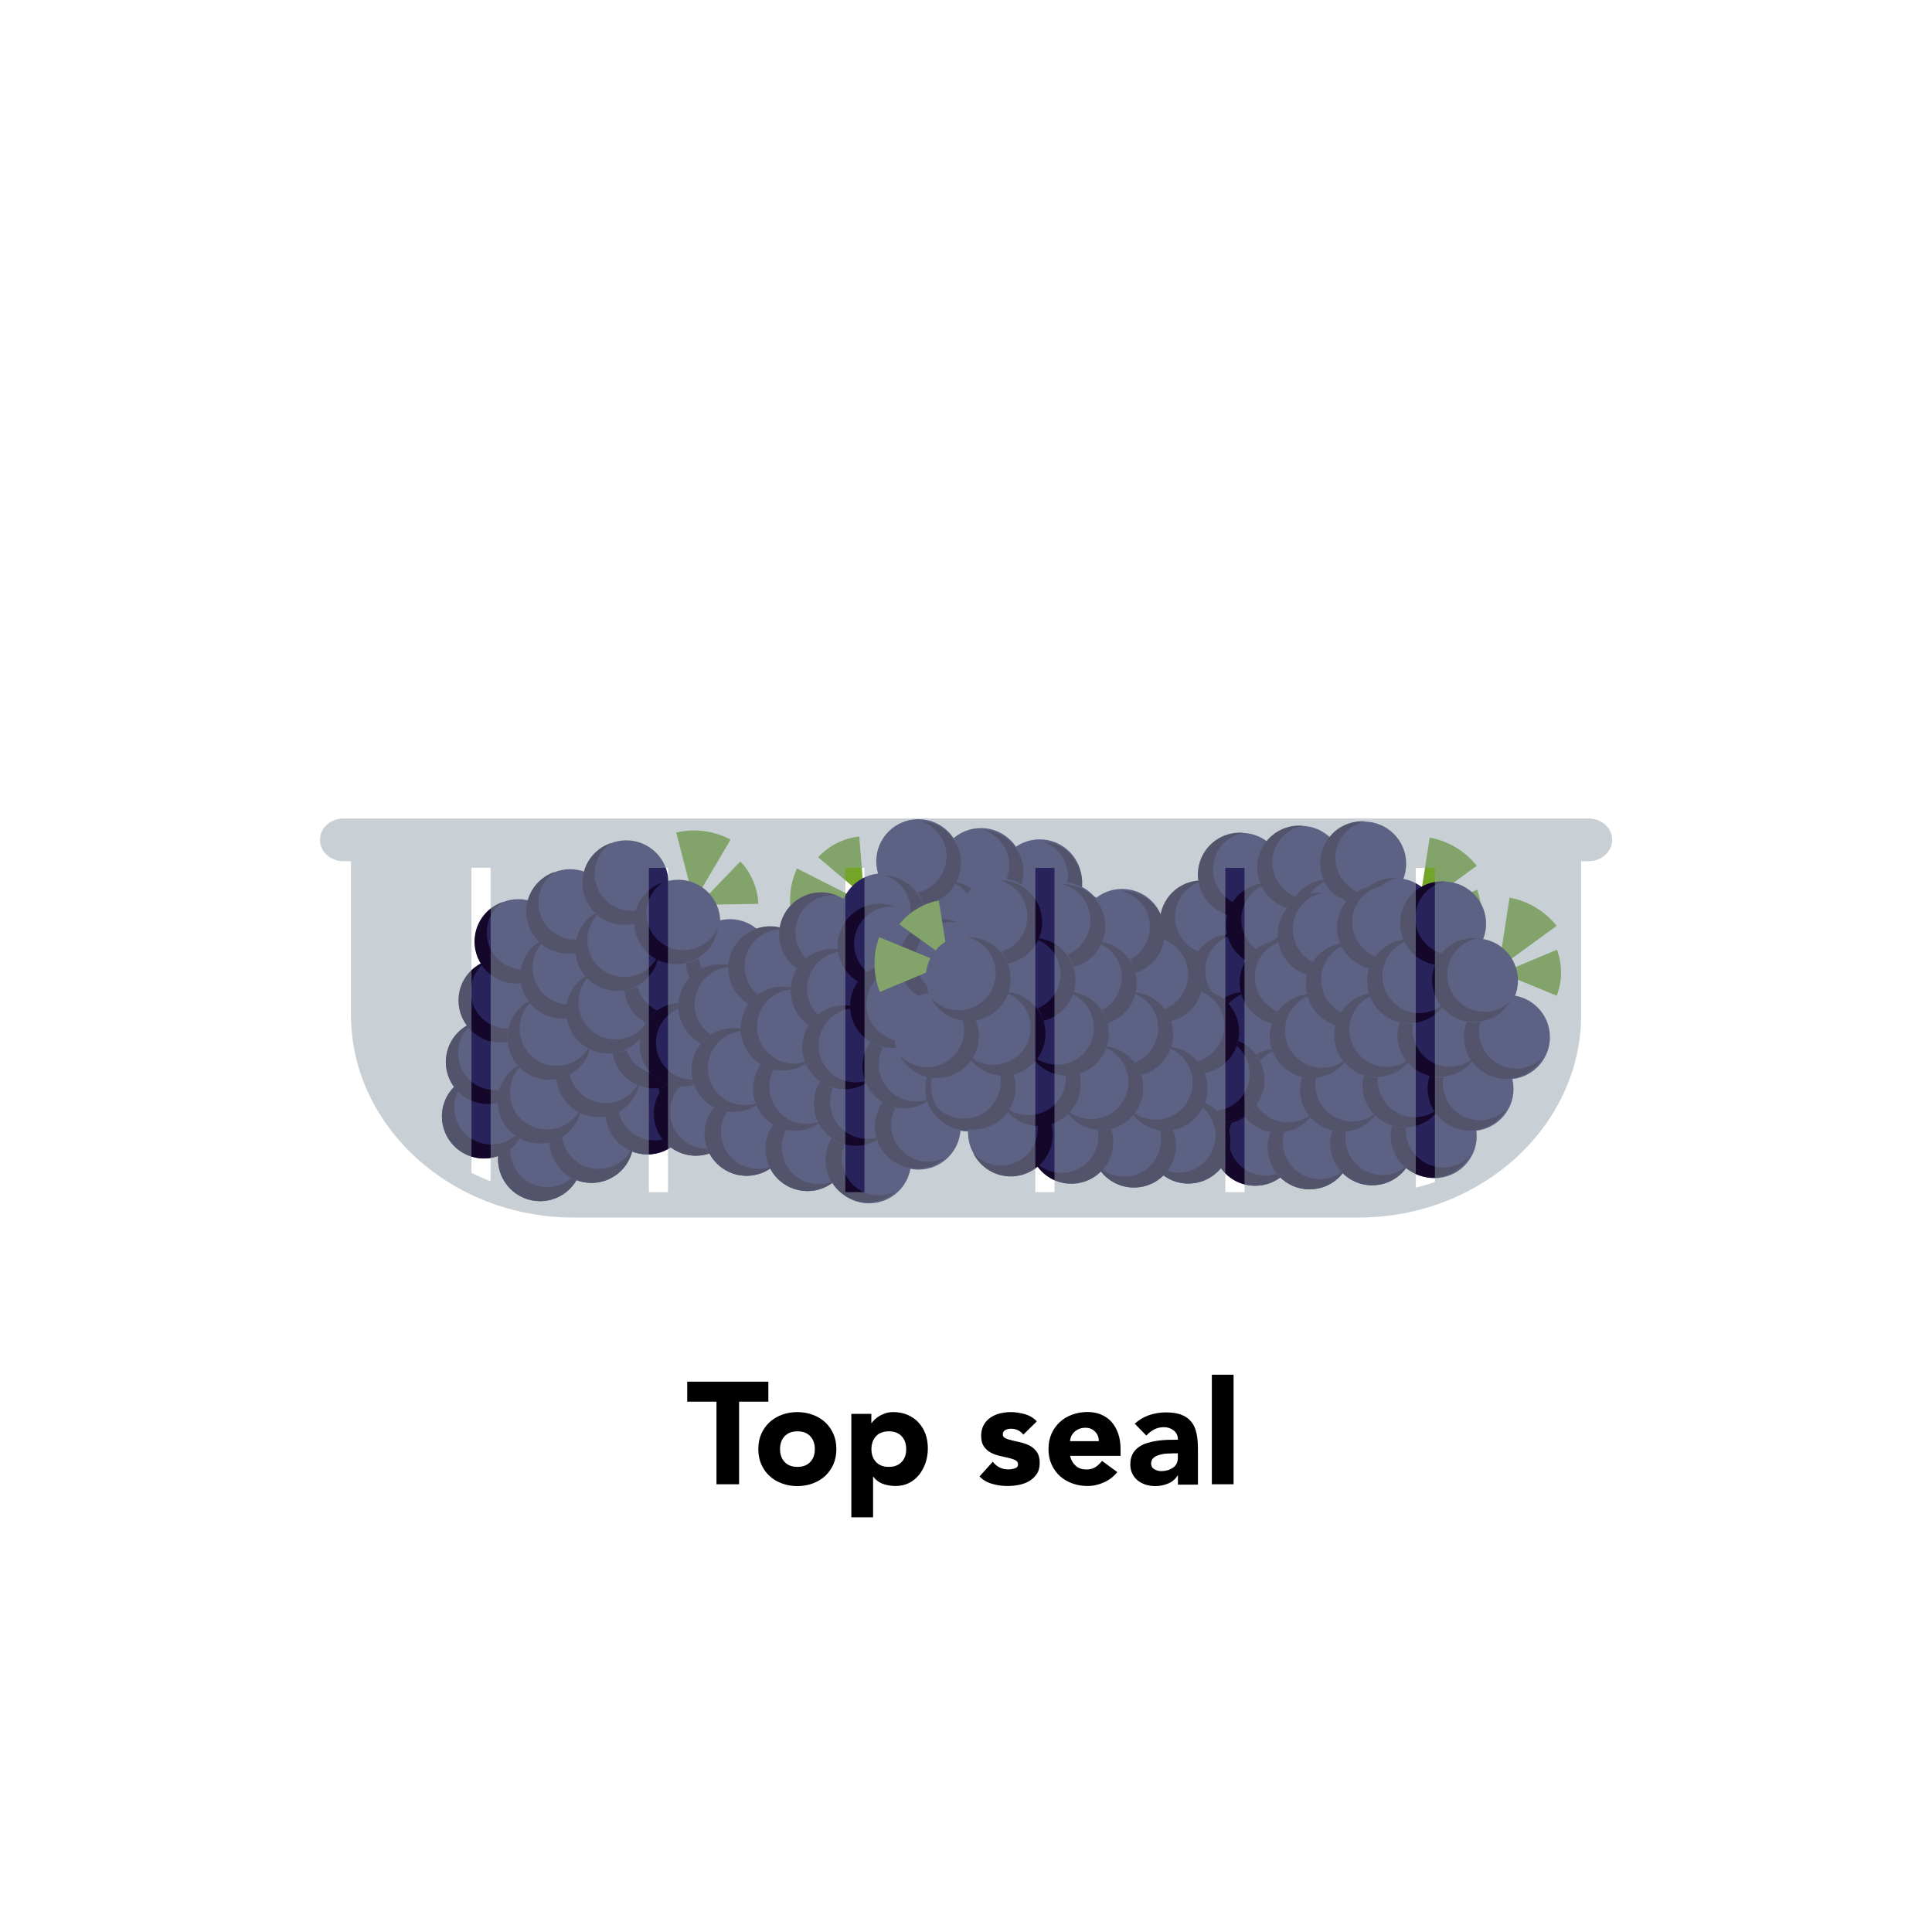 <svg xmlns="http://www.w3.org/2000/svg" id="uuid-95e43cc9-ecad-4a87-bb87-72ccb38f8c3b" viewBox="0 0 200 200"><defs><style>.uuid-301ce095-edf1-4fd7-82b3-b0ccfd7b5879{fill:#14072a;}.uuid-301ce095-edf1-4fd7-82b3-b0ccfd7b5879,.uuid-d9e8d427-bcec-4e6b-94ce-1b555b1c6cb4,.uuid-d4af3215-c7df-4035-b24f-44566e2f6605,.uuid-467c5b25-56f4-460f-b9ea-5e4411555587,.uuid-17803dbd-e8a6-4d25-9423-8f0993233c02{stroke-width:0px;}.uuid-d9e8d427-bcec-4e6b-94ce-1b555b1c6cb4{fill:#000;}.uuid-d4af3215-c7df-4035-b24f-44566e2f6605{fill:#92a3ad;isolation:isolate;opacity:.5;}.uuid-467c5b25-56f4-460f-b9ea-5e4411555587{fill:#29235c;}.uuid-17803dbd-e8a6-4d25-9423-8f0993233c02{fill:#73a529;}</style></defs><path class="uuid-17803dbd-e8a6-4d25-9423-8f0993233c02" d="M152.87,89.62c-.59-.74-1.32-1.39-2.17-1.9-.86-.51-1.77-.85-2.7-1.01l-1.13,7.28,6.01-4.37h0Z"></path><path class="uuid-17803dbd-e8a6-4d25-9423-8f0993233c02" d="M152.91,92.1c.27.74.42,1.55.42,2.39s-.17,1.64-.45,2.38l-5.72-2.36,5.76-2.41h0Z"></path><circle class="uuid-467c5b25-56f4-460f-b9ea-5e4411555587" cx="121.67" cy="112.17" r="4.36"></circle><path class="uuid-301ce095-edf1-4fd7-82b3-b0ccfd7b5879" d="M120.52,114.76c-1.73-1.22-2.15-3.62-.93-5.35.6-.85,1.49-1.39,2.44-1.56-1.49-.12-3,.52-3.92,1.83-1.38,1.96-.91,4.68,1.05,6.06,1.96,1.38,4.68.91,6.06-1.05.08-.11.14-.22.21-.33-1.3,1.29-3.37,1.5-4.91.41h0Z"></path><circle class="uuid-467c5b25-56f4-460f-b9ea-5e4411555587" cx="118.09" cy="105.81" r="4.36"></circle><path class="uuid-301ce095-edf1-4fd7-82b3-b0ccfd7b5879" d="M116.94,108.4c-1.73-1.22-2.15-3.62-.93-5.35.6-.85,1.49-1.39,2.44-1.56-1.49-.12-3,.52-3.92,1.83-1.38,1.96-.91,4.68,1.05,6.06,1.96,1.38,4.68.91,6.06-1.05.08-.11.14-.22.21-.33-1.3,1.29-3.37,1.5-4.91.41h0Z"></path><circle class="uuid-467c5b25-56f4-460f-b9ea-5e4411555587" cx="127.3" cy="112.55" r="4.36"></circle><path class="uuid-301ce095-edf1-4fd7-82b3-b0ccfd7b5879" d="M126.16,115.14c-1.73-1.22-2.15-3.62-.93-5.35.6-.85,1.49-1.39,2.44-1.56-1.49-.12-3,.52-3.92,1.83-1.38,1.96-.91,4.68,1.05,6.06s4.68.91,6.06-1.05c.08-.11.14-.22.21-.33-1.3,1.29-3.37,1.5-4.91.41h0Z"></path><circle class="uuid-467c5b25-56f4-460f-b9ea-5e4411555587" cx="120.69" cy="100.8" r="4.36"></circle><path class="uuid-301ce095-edf1-4fd7-82b3-b0ccfd7b5879" d="M119.54,103.39c-1.73-1.22-2.15-3.62-.93-5.35.6-.85,1.49-1.39,2.44-1.56-1.49-.12-3,.52-3.92,1.83-1.38,1.96-.91,4.68,1.05,6.06,1.96,1.38,4.68.91,6.06-1.05.08-.11.14-.22.21-.33-1.3,1.29-3.37,1.5-4.91.41h0Z"></path><circle class="uuid-467c5b25-56f4-460f-b9ea-5e4411555587" cx="124" cy="106.67" r="4.36"></circle><path class="uuid-301ce095-edf1-4fd7-82b3-b0ccfd7b5879" d="M122.85,109.26c-1.73-1.22-2.15-3.62-.93-5.35.6-.85,1.49-1.39,2.44-1.56-1.49-.12-3,.52-3.92,1.83-1.38,1.96-.91,4.68,1.05,6.06,1.96,1.38,4.68.91,6.06-1.05.08-.11.14-.22.21-.33-1.3,1.29-3.37,1.5-4.91.41h0Z"></path><circle class="uuid-467c5b25-56f4-460f-b9ea-5e4411555587" cx="133.79" cy="112.13" r="4.36"></circle><path class="uuid-301ce095-edf1-4fd7-82b3-b0ccfd7b5879" d="M132.64,114.72c-1.73-1.22-2.15-3.62-.93-5.35.6-.85,1.49-1.39,2.44-1.56-1.49-.12-3,.52-3.92,1.83-1.38,1.96-.91,4.68,1.05,6.06s4.68.91,6.06-1.05c.08-.11.14-.22.21-.33-1.3,1.29-3.37,1.5-4.91.41h0Z"></path><circle class="uuid-467c5b25-56f4-460f-b9ea-5e4411555587" cx="130.66" cy="106.58" r="4.36"></circle><path class="uuid-301ce095-edf1-4fd7-82b3-b0ccfd7b5879" d="M129.51,109.17c-1.73-1.22-2.15-3.62-.93-5.35.6-.85,1.49-1.39,2.44-1.56-1.49-.12-3,.52-3.92,1.83-1.38,1.96-.91,4.68,1.05,6.06s4.68.91,6.06-1.05c.08-.11.14-.22.21-.33-1.3,1.29-3.37,1.5-4.91.41h0Z"></path><circle class="uuid-467c5b25-56f4-460f-b9ea-5e4411555587" cx="124.6" cy="95.53" r="4.36"></circle><path class="uuid-301ce095-edf1-4fd7-82b3-b0ccfd7b5879" d="M123.26,98.06c-1.73-1.22-2.15-3.62-.93-5.35.6-.85,1.49-1.39,2.44-1.56-1.49-.12-3,.52-3.92,1.83-1.38,1.96-.91,4.68,1.05,6.06,1.96,1.38,4.68.91,6.06-1.05.08-.11.14-.22.21-.33-1.3,1.29-3.37,1.5-4.91.41h0Z"></path><circle class="uuid-467c5b25-56f4-460f-b9ea-5e4411555587" cx="127.54" cy="101.03" r="4.36"></circle><path class="uuid-301ce095-edf1-4fd7-82b3-b0ccfd7b5879" d="M126.39,103.62c-1.73-1.22-2.15-3.62-.93-5.35.6-.85,1.49-1.39,2.44-1.56-1.49-.12-3,.52-3.92,1.83-1.38,1.96-.91,4.68,1.05,6.06,1.96,1.38,4.68.91,6.06-1.05.08-.11.14-.22.21-.33-1.3,1.29-3.37,1.5-4.91.41h0Z"></path><circle class="uuid-467c5b25-56f4-460f-b9ea-5e4411555587" cx="128.53" cy="90.58" r="4.36"></circle><path class="uuid-301ce095-edf1-4fd7-82b3-b0ccfd7b5879" d="M127.2,93.12c-1.73-1.22-2.15-3.62-.93-5.35.6-.85,1.49-1.39,2.44-1.56-1.49-.12-3,.52-3.92,1.83-1.38,1.96-.91,4.68,1.05,6.06,1.96,1.38,4.68.91,6.06-1.05.08-.11.14-.22.21-.33-1.3,1.29-3.37,1.5-4.91.41h0Z"></path><circle class="uuid-467c5b25-56f4-460f-b9ea-5e4411555587" cx="140.24" cy="111.38" r="4.36"></circle><path class="uuid-301ce095-edf1-4fd7-82b3-b0ccfd7b5879" d="M138.91,113.92c-1.73-1.22-2.15-3.62-.93-5.35.6-.85,1.49-1.39,2.44-1.56-1.49-.12-3,.52-3.92,1.83-1.38,1.96-.91,4.68,1.05,6.06s4.68.91,6.06-1.05c.08-.11.14-.22.21-.33-1.3,1.29-3.37,1.5-4.91.41h0Z"></path><circle class="uuid-467c5b25-56f4-460f-b9ea-5e4411555587" cx="137.32" cy="106.18" r="4.36"></circle><path class="uuid-301ce095-edf1-4fd7-82b3-b0ccfd7b5879" d="M135.98,108.72c-1.73-1.22-2.15-3.62-.93-5.35.6-.85,1.49-1.39,2.44-1.56-1.49-.12-3,.52-3.92,1.83-1.38,1.96-.91,4.68,1.05,6.06s4.68.91,6.06-1.05c.08-.11.14-.22.21-.33-1.3,1.29-3.37,1.5-4.91.41h0Z"></path><circle class="uuid-467c5b25-56f4-460f-b9ea-5e4411555587" cx="131.46" cy="95.78" r="4.36"></circle><path class="uuid-301ce095-edf1-4fd7-82b3-b0ccfd7b5879" d="M130.12,98.32c-1.73-1.22-2.15-3.62-.93-5.35.6-.85,1.49-1.39,2.44-1.56-1.49-.12-3,.52-3.92,1.83-1.38,1.96-.91,4.68,1.05,6.06s4.68.91,6.06-1.05c.08-.11.14-.22.21-.33-1.3,1.29-3.37,1.5-4.91.41h0Z"></path><circle class="uuid-467c5b25-56f4-460f-b9ea-5e4411555587" cx="134.39" cy="100.98" r="4.36"></circle><path class="uuid-301ce095-edf1-4fd7-82b3-b0ccfd7b5879" d="M133.05,103.52c-1.73-1.22-2.15-3.62-.93-5.35.6-.85,1.49-1.39,2.44-1.56-1.49-.12-3,.52-3.92,1.83-1.38,1.96-.91,4.68,1.05,6.06s4.68.91,6.06-1.05c.08-.11.14-.22.21-.33-1.3,1.29-3.37,1.5-4.91.41h0Z"></path><circle class="uuid-467c5b25-56f4-460f-b9ea-5e4411555587" cx="144.06" cy="106.51" r="4.36"></circle><path class="uuid-301ce095-edf1-4fd7-82b3-b0ccfd7b5879" d="M142.72,109.04c-1.73-1.22-2.15-3.62-.93-5.35.6-.85,1.49-1.39,2.44-1.56-1.49-.12-3,.52-3.92,1.83-1.38,1.96-.91,4.68,1.05,6.06s4.68.91,6.06-1.05c.08-.11.14-.22.21-.33-1.3,1.29-3.37,1.5-4.91.41h0Z"></path><circle class="uuid-467c5b25-56f4-460f-b9ea-5e4411555587" cx="140.93" cy="100.95" r="4.36"></circle><path class="uuid-301ce095-edf1-4fd7-82b3-b0ccfd7b5879" d="M139.59,103.49c-1.73-1.22-2.15-3.62-.93-5.35.6-.85,1.49-1.39,2.44-1.56-1.49-.12-3,.52-3.92,1.83-1.38,1.96-.91,4.68,1.05,6.06s4.68.91,6.06-1.05c.08-.11.14-.22.21-.33-1.3,1.29-3.37,1.5-4.91.41h0Z"></path><circle class="uuid-467c5b25-56f4-460f-b9ea-5e4411555587" cx="134.68" cy="89.85" r="4.36"></circle><path class="uuid-301ce095-edf1-4fd7-82b3-b0ccfd7b5879" d="M133.34,92.39c-1.73-1.22-2.15-3.62-.93-5.35.6-.85,1.49-1.39,2.44-1.56-1.49-.12-3,.52-3.92,1.83-1.38,1.96-.91,4.68,1.05,6.06s4.68.91,6.06-1.05c.08-.11.14-.22.21-.33-1.3,1.29-3.37,1.5-4.91.41h0Z"></path><circle class="uuid-467c5b25-56f4-460f-b9ea-5e4411555587" cx="137.8" cy="95.4" r="4.36"></circle><path class="uuid-301ce095-edf1-4fd7-82b3-b0ccfd7b5879" d="M136.47,97.94c-1.73-1.22-2.15-3.62-.93-5.35.6-.85,1.49-1.39,2.44-1.56-1.49-.12-3,.52-3.92,1.83-1.38,1.96-.91,4.68,1.05,6.06s4.68.91,6.06-1.05c.08-.11.14-.22.21-.33-1.3,1.29-3.37,1.5-4.91.41h0Z"></path><circle class="uuid-467c5b25-56f4-460f-b9ea-5e4411555587" cx="147.82" cy="101.15" r="4.36"></circle><path class="uuid-301ce095-edf1-4fd7-82b3-b0ccfd7b5879" d="M146.49,103.69c-1.73-1.22-2.15-3.62-.93-5.35.6-.85,1.49-1.39,2.44-1.56-1.49-.12-3,.52-3.92,1.83-1.38,1.96-.91,4.68,1.05,6.06s4.68.91,6.06-1.05c.08-.11.14-.22.21-.33-1.3,1.29-3.37,1.5-4.91.41h0Z"></path><circle class="uuid-467c5b25-56f4-460f-b9ea-5e4411555587" cx="141.21" cy="89.41" r="4.36"></circle><path class="uuid-301ce095-edf1-4fd7-82b3-b0ccfd7b5879" d="M139.87,91.94c-1.73-1.22-2.15-3.62-.93-5.35.6-.85,1.49-1.39,2.44-1.56-1.49-.12-3,.52-3.92,1.83-1.38,1.96-.91,4.68,1.05,6.06s4.68.91,6.06-1.05c.08-.11.14-.22.21-.33-1.3,1.29-3.37,1.5-4.91.41h0Z"></path><circle class="uuid-467c5b25-56f4-460f-b9ea-5e4411555587" cx="144.52" cy="95.28" r="4.36"></circle><path class="uuid-301ce095-edf1-4fd7-82b3-b0ccfd7b5879" d="M143.18,97.82c-1.73-1.22-2.15-3.62-.93-5.35.6-.85,1.49-1.39,2.44-1.56-1.49-.12-3,.52-3.92,1.83-1.38,1.96-.91,4.68,1.05,6.06s4.68.91,6.06-1.05c.08-.11.14-.22.21-.33-1.3,1.29-3.37,1.5-4.91.41h0Z"></path><path class="uuid-17803dbd-e8a6-4d25-9423-8f0993233c02" d="M161.14,95.84c-.59-.74-1.32-1.39-2.17-1.9-.86-.51-1.77-.85-2.7-1.01l-1.13,7.28,6.01-4.37h0Z"></path><path class="uuid-17803dbd-e8a6-4d25-9423-8f0993233c02" d="M161.18,98.31c.27.74.42,1.55.42,2.39s-.17,1.64-.45,2.38l-5.72-2.36,5.76-2.41h0Z"></path><circle class="uuid-467c5b25-56f4-460f-b9ea-5e4411555587" cx="129.94" cy="118.39" r="4.36"></circle><path class="uuid-301ce095-edf1-4fd7-82b3-b0ccfd7b5879" d="M128.79,120.98c-1.73-1.22-2.15-3.62-.93-5.35.6-.85,1.49-1.39,2.44-1.56-1.49-.12-3,.52-3.92,1.83-1.38,1.96-.91,4.68,1.05,6.06s4.68.91,6.06-1.05c.08-.11.14-.22.21-.33-1.3,1.29-3.37,1.5-4.91.41h0Z"></path><circle class="uuid-467c5b25-56f4-460f-b9ea-5e4411555587" cx="126.36" cy="112.03" r="4.36"></circle><path class="uuid-301ce095-edf1-4fd7-82b3-b0ccfd7b5879" d="M125.21,114.62c-1.73-1.22-2.15-3.62-.93-5.35.6-.85,1.49-1.39,2.44-1.56-1.49-.12-3,.52-3.92,1.83-1.38,1.96-.91,4.68,1.05,6.06,1.96,1.38,4.68.91,6.06-1.05.08-.11.14-.22.21-.33-1.3,1.29-3.37,1.5-4.91.41h0Z"></path><circle class="uuid-467c5b25-56f4-460f-b9ea-5e4411555587" cx="135.57" cy="118.76" r="4.36"></circle><path class="uuid-301ce095-edf1-4fd7-82b3-b0ccfd7b5879" d="M134.42,121.35c-1.73-1.22-2.15-3.62-.93-5.35.6-.85,1.49-1.39,2.44-1.56-1.49-.12-3,.52-3.92,1.83-1.38,1.96-.91,4.68,1.05,6.06s4.68.91,6.06-1.05c.08-.11.14-.22.21-.33-1.3,1.29-3.37,1.5-4.91.41h0Z"></path><circle class="uuid-467c5b25-56f4-460f-b9ea-5e4411555587" cx="128.96" cy="107.02" r="4.36"></circle><path class="uuid-301ce095-edf1-4fd7-82b3-b0ccfd7b5879" d="M127.81,109.61c-1.73-1.22-2.15-3.62-.93-5.35.6-.85,1.49-1.39,2.44-1.56-1.49-.12-3,.52-3.92,1.83-1.38,1.96-.91,4.68,1.05,6.06s4.68.91,6.06-1.05c.08-.11.14-.22.21-.33-1.3,1.29-3.37,1.5-4.91.41h0Z"></path><circle class="uuid-467c5b25-56f4-460f-b9ea-5e4411555587" cx="132.26" cy="112.89" r="4.36"></circle><path class="uuid-301ce095-edf1-4fd7-82b3-b0ccfd7b5879" d="M131.12,115.48c-1.73-1.22-2.15-3.62-.93-5.35.6-.85,1.49-1.39,2.44-1.56-1.49-.12-3,.52-3.92,1.83-1.38,1.96-.91,4.68,1.05,6.06s4.68.91,6.06-1.05c.08-.11.14-.22.21-.33-1.3,1.29-3.37,1.5-4.91.41h0Z"></path><circle class="uuid-467c5b25-56f4-460f-b9ea-5e4411555587" cx="142.05" cy="118.34" r="4.36"></circle><path class="uuid-301ce095-edf1-4fd7-82b3-b0ccfd7b5879" d="M140.9,120.93c-1.73-1.22-2.15-3.62-.93-5.35.6-.85,1.49-1.39,2.44-1.56-1.49-.12-3,.52-3.92,1.83-1.38,1.96-.91,4.68,1.05,6.06s4.68.91,6.06-1.05c.08-.11.14-.22.21-.33-1.3,1.29-3.37,1.5-4.91.41h0Z"></path><circle class="uuid-467c5b25-56f4-460f-b9ea-5e4411555587" cx="138.93" cy="112.79" r="4.36"></circle><path class="uuid-301ce095-edf1-4fd7-82b3-b0ccfd7b5879" d="M137.78,115.38c-1.73-1.22-2.15-3.62-.93-5.35.6-.85,1.49-1.39,2.44-1.56-1.49-.12-3,.52-3.92,1.83-1.38,1.96-.91,4.68,1.05,6.06s4.68.91,6.06-1.05c.08-.11.14-.22.21-.33-1.3,1.29-3.37,1.5-4.91.41h0Z"></path><circle class="uuid-467c5b25-56f4-460f-b9ea-5e4411555587" cx="132.87" cy="101.74" r="4.36"></circle><path class="uuid-301ce095-edf1-4fd7-82b3-b0ccfd7b5879" d="M131.53,104.28c-1.73-1.22-2.15-3.62-.93-5.35.6-.85,1.49-1.39,2.44-1.56-1.49-.12-3,.52-3.92,1.83-1.38,1.96-.91,4.68,1.05,6.06s4.68.91,6.06-1.05c.08-.11.14-.22.21-.33-1.3,1.29-3.37,1.5-4.91.41h0Z"></path><circle class="uuid-467c5b25-56f4-460f-b9ea-5e4411555587" cx="135.8" cy="107.24" r="4.36"></circle><path class="uuid-301ce095-edf1-4fd7-82b3-b0ccfd7b5879" d="M134.65,109.83c-1.73-1.22-2.15-3.62-.93-5.35.6-.85,1.49-1.39,2.44-1.56-1.49-.12-3,.52-3.92,1.83-1.38,1.96-.91,4.68,1.05,6.06s4.68.91,6.06-1.05c.08-.11.14-.22.21-.33-1.3,1.29-3.37,1.5-4.91.41h0Z"></path><circle class="uuid-467c5b25-56f4-460f-b9ea-5e4411555587" cx="136.8" cy="96.8" r="4.36"></circle><path class="uuid-301ce095-edf1-4fd7-82b3-b0ccfd7b5879" d="M135.46,99.33c-1.73-1.22-2.15-3.62-.93-5.35.6-.85,1.49-1.39,2.44-1.56-1.49-.12-3,.52-3.92,1.83-1.38,1.96-.91,4.68,1.05,6.06s4.68.91,6.06-1.05c.08-.11.14-.22.21-.33-1.3,1.29-3.37,1.5-4.91.41h0Z"></path><circle class="uuid-467c5b25-56f4-460f-b9ea-5e4411555587" cx="148.51" cy="117.6" r="4.36"></circle><path class="uuid-301ce095-edf1-4fd7-82b3-b0ccfd7b5879" d="M147.17,120.14c-1.73-1.22-2.15-3.62-.93-5.35.6-.85,1.49-1.39,2.44-1.56-1.49-.12-3,.52-3.92,1.83-1.38,1.96-.91,4.68,1.05,6.06s4.68.91,6.06-1.05c.08-.11.14-.22.21-.33-1.3,1.29-3.37,1.5-4.91.41h0Z"></path><circle class="uuid-467c5b25-56f4-460f-b9ea-5e4411555587" cx="145.58" cy="112.4" r="4.36"></circle><path class="uuid-301ce095-edf1-4fd7-82b3-b0ccfd7b5879" d="M144.25,114.94c-1.73-1.22-2.15-3.62-.93-5.35.6-.85,1.49-1.39,2.44-1.56-1.49-.12-3,.52-3.92,1.83-1.38,1.96-.91,4.68,1.05,6.06s4.68.91,6.06-1.05c.08-.11.14-.22.21-.33-1.3,1.29-3.37,1.5-4.91.41h0Z"></path><circle class="uuid-467c5b25-56f4-460f-b9ea-5e4411555587" cx="139.73" cy="102" r="4.36"></circle><path class="uuid-301ce095-edf1-4fd7-82b3-b0ccfd7b5879" d="M138.39,104.53c-1.73-1.22-2.15-3.62-.93-5.35.6-.85,1.49-1.39,2.44-1.56-1.49-.12-3,.52-3.92,1.83-1.38,1.96-.91,4.68,1.05,6.06s4.68.91,6.06-1.05c.08-.11.14-.22.21-.33-1.3,1.29-3.37,1.5-4.91.41h0Z"></path><circle class="uuid-467c5b25-56f4-460f-b9ea-5e4411555587" cx="142.65" cy="107.2" r="4.36"></circle><path class="uuid-301ce095-edf1-4fd7-82b3-b0ccfd7b5879" d="M141.32,109.73c-1.73-1.22-2.15-3.62-.93-5.35.6-.85,1.49-1.39,2.44-1.56-1.49-.12-3,.52-3.92,1.83-1.38,1.96-.91,4.68,1.05,6.06s4.68.91,6.06-1.05c.08-.11.14-.22.21-.33-1.3,1.29-3.37,1.5-4.91.41h0Z"></path><circle class="uuid-467c5b25-56f4-460f-b9ea-5e4411555587" cx="152.32" cy="112.72" r="4.36"></circle><path class="uuid-301ce095-edf1-4fd7-82b3-b0ccfd7b5879" d="M150.99,115.26c-1.73-1.22-2.15-3.62-.93-5.35.6-.85,1.49-1.39,2.44-1.56-1.49-.12-3,.52-3.92,1.83-1.38,1.96-.91,4.68,1.05,6.06s4.68.91,6.06-1.05c.08-.11.14-.22.21-.33-1.3,1.29-3.37,1.5-4.91.41h0Z"></path><circle class="uuid-467c5b25-56f4-460f-b9ea-5e4411555587" cx="149.2" cy="107.17" r="4.36"></circle><path class="uuid-301ce095-edf1-4fd7-82b3-b0ccfd7b5879" d="M147.86,109.71c-1.73-1.22-2.15-3.62-.93-5.35.6-.85,1.49-1.39,2.44-1.56-1.49-.12-3,.52-3.92,1.83-1.38,1.96-.91,4.68,1.05,6.06s4.68.91,6.06-1.05c.08-.11.14-.22.21-.33-1.3,1.29-3.37,1.5-4.91.41h0Z"></path><circle class="uuid-467c5b25-56f4-460f-b9ea-5e4411555587" cx="142.95" cy="96.07" r="4.36"></circle><path class="uuid-301ce095-edf1-4fd7-82b3-b0ccfd7b5879" d="M141.61,98.6c-1.73-1.22-2.15-3.62-.93-5.35.6-.85,1.49-1.39,2.44-1.56-1.49-.12-3,.52-3.92,1.83-1.38,1.96-.91,4.68,1.05,6.06s4.68.91,6.06-1.05c.08-.11.14-.22.21-.33-1.3,1.29-3.37,1.5-4.91.41h0Z"></path><circle class="uuid-467c5b25-56f4-460f-b9ea-5e4411555587" cx="146.07" cy="101.62" r="4.36"></circle><path class="uuid-301ce095-edf1-4fd7-82b3-b0ccfd7b5879" d="M144.73,104.16c-1.73-1.22-2.15-3.62-.93-5.35.6-.85,1.49-1.39,2.44-1.56-1.49-.12-3,.52-3.92,1.83-1.38,1.96-.91,4.68,1.05,6.06s4.68.91,6.06-1.05c.08-.11.14-.22.21-.33-1.3,1.29-3.37,1.5-4.91.41h0Z"></path><circle class="uuid-467c5b25-56f4-460f-b9ea-5e4411555587" cx="156.09" cy="107.37" r="4.36"></circle><path class="uuid-301ce095-edf1-4fd7-82b3-b0ccfd7b5879" d="M154.75,109.91c-1.73-1.22-2.15-3.62-.93-5.35.6-.85,1.49-1.39,2.44-1.56-1.49-.12-3,.52-3.92,1.83-1.38,1.96-.91,4.68,1.05,6.06s4.68.91,6.06-1.05c.08-.11.14-.22.21-.33-1.3,1.29-3.37,1.5-4.91.41h0Z"></path><circle class="uuid-467c5b25-56f4-460f-b9ea-5e4411555587" cx="149.48" cy="95.62" r="4.36"></circle><path class="uuid-301ce095-edf1-4fd7-82b3-b0ccfd7b5879" d="M148.14,98.16c-1.73-1.22-2.15-3.62-.93-5.35.6-.85,1.49-1.39,2.44-1.56-1.49-.12-3,.52-3.92,1.83-1.38,1.96-.91,4.68,1.05,6.06s4.68.91,6.06-1.05c.08-.11.14-.22.21-.33-1.3,1.29-3.37,1.5-4.91.41h0Z"></path><circle class="uuid-467c5b25-56f4-460f-b9ea-5e4411555587" cx="152.78" cy="101.5" r="4.36"></circle><path class="uuid-301ce095-edf1-4fd7-82b3-b0ccfd7b5879" d="M151.45,104.03c-1.73-1.22-2.15-3.62-.93-5.35.6-.85,1.49-1.39,2.44-1.56-1.49-.12-3,.52-3.92,1.83-1.38,1.96-.91,4.68,1.05,6.06s4.68.91,6.06-1.05c.08-.11.14-.22.21-.33-1.3,1.29-3.37,1.5-4.91.41h0Z"></path><path class="uuid-17803dbd-e8a6-4d25-9423-8f0993233c02" d="M75.63,86.92c-.83-.45-1.76-.75-2.75-.88s-1.96-.07-2.88.14l1.85,7.14,3.78-6.4Z"></path><path class="uuid-17803dbd-e8a6-4d25-9423-8f0993233c02" d="M76.64,89.18c.55.57,1,1.25,1.33,2.03s.5,1.57.53,2.36l-6.19.1,4.33-4.49Z"></path><circle class="uuid-467c5b25-56f4-460f-b9ea-5e4411555587" cx="55.91" cy="119.99" r="4.36"></circle><path class="uuid-301ce095-edf1-4fd7-82b3-b0ccfd7b5879" d="M55.88,122.82c-2.08-.43-3.41-2.47-2.97-4.55.21-1.02.82-1.86,1.62-2.4-1.42.48-2.55,1.66-2.88,3.23-.49,2.35,1.02,4.66,3.37,5.15s4.66-1.02,5.15-3.37c.03-.13.05-.26.06-.39-.68,1.69-2.5,2.71-4.35,2.32h0Z"></path><circle class="uuid-467c5b25-56f4-460f-b9ea-5e4411555587" cx="50.1" cy="115.57" r="4.36"></circle><path class="uuid-301ce095-edf1-4fd7-82b3-b0ccfd7b5879" d="M50.08,118.4c-2.08-.43-3.41-2.47-2.97-4.55.21-1.02.82-1.86,1.62-2.4-1.42.48-2.55,1.66-2.88,3.23-.49,2.35,1.02,4.66,3.37,5.15,2.35.49,4.66-1.02,5.15-3.37.03-.13.05-.26.06-.39-.68,1.69-2.5,2.71-4.35,2.32h0Z"></path><circle class="uuid-467c5b25-56f4-460f-b9ea-5e4411555587" cx="61.23" cy="118.1" r="4.36"></circle><path class="uuid-301ce095-edf1-4fd7-82b3-b0ccfd7b5879" d="M61.2,120.93c-2.08-.43-3.41-2.47-2.97-4.55.21-1.02.82-1.86,1.62-2.4-1.42.48-2.55,1.66-2.88,3.23-.49,2.35,1.02,4.66,3.37,5.15s4.66-1.02,5.15-3.37c.03-.13.05-.26.06-.39-.68,1.69-2.5,2.71-4.35,2.32h0Z"></path><circle class="uuid-467c5b25-56f4-460f-b9ea-5e4411555587" cx="50.51" cy="109.93" r="4.36"></circle><path class="uuid-301ce095-edf1-4fd7-82b3-b0ccfd7b5879" d="M50.48,112.77c-2.08-.43-3.41-2.47-2.97-4.55.21-1.02.82-1.86,1.62-2.4-1.42.48-2.55,1.66-2.88,3.23-.49,2.35,1.02,4.66,3.37,5.15s4.66-1.02,5.15-3.37c.03-.13.05-.26.06-.39-.68,1.69-2.5,2.71-4.35,2.32h0Z"></path><circle class="uuid-467c5b25-56f4-460f-b9ea-5e4411555587" cx="55.87" cy="114.02" r="4.36"></circle><path class="uuid-301ce095-edf1-4fd7-82b3-b0ccfd7b5879" d="M55.84,116.85c-2.08-.43-3.41-2.47-2.97-4.55.21-1.02.82-1.86,1.62-2.4-1.42.48-2.55,1.66-2.88,3.23-.49,2.35,1.02,4.66,3.37,5.15s4.66-1.02,5.15-3.37c.03-.13.05-.26.06-.39-.68,1.69-2.5,2.71-4.35,2.32h0Z"></path><circle class="uuid-467c5b25-56f4-460f-b9ea-5e4411555587" cx="67.02" cy="115.15" r="4.36"></circle><path class="uuid-301ce095-edf1-4fd7-82b3-b0ccfd7b5879" d="M66.99,117.98c-2.08-.43-3.41-2.47-2.97-4.55.21-1.02.82-1.86,1.62-2.4-1.42.48-2.55,1.66-2.88,3.23-.49,2.35,1.02,4.66,3.37,5.15,2.35.49,4.66-1.02,5.15-3.37.03-.13.05-.26.06-.39-.68,1.69-2.5,2.71-4.35,2.32h0Z"></path><circle class="uuid-467c5b25-56f4-460f-b9ea-5e4411555587" cx="61.95" cy="111.29" r="4.36"></circle><path class="uuid-301ce095-edf1-4fd7-82b3-b0ccfd7b5879" d="M61.92,114.12c-2.08-.43-3.41-2.47-2.97-4.55.21-1.02.82-1.86,1.62-2.4-1.42.48-2.55,1.66-2.88,3.23-.49,2.35,1.02,4.66,3.37,5.15,2.35.49,4.66-1.02,5.15-3.37.03-.13.05-.26.06-.39-.68,1.69-2.5,2.71-4.35,2.32h0Z"></path><circle class="uuid-467c5b25-56f4-460f-b9ea-5e4411555587" cx="52.01" cy="103.54" r="4.36"></circle><path class="uuid-301ce095-edf1-4fd7-82b3-b0ccfd7b5879" d="M51.78,106.4c-2.08-.43-3.41-2.47-2.97-4.55.21-1.02.82-1.86,1.62-2.4-1.42.48-2.55,1.66-2.88,3.23-.49,2.35,1.02,4.66,3.37,5.15,2.35.49,4.66-1.02,5.15-3.37.03-.13.05-.26.06-.39-.68,1.69-2.5,2.71-4.35,2.32h0Z"></path><circle class="uuid-467c5b25-56f4-460f-b9ea-5e4411555587" cx="56.88" cy="107.43" r="4.36"></circle><path class="uuid-301ce095-edf1-4fd7-82b3-b0ccfd7b5879" d="M56.85,110.26c-2.08-.43-3.41-2.47-2.97-4.55.21-1.02.82-1.86,1.62-2.4-1.42.48-2.55,1.66-2.88,3.23-.49,2.35,1.02,4.66,3.37,5.15,2.35.49,4.66-1.02,5.15-3.37.03-.13.05-.26.06-.39-.68,1.69-2.5,2.71-4.35,2.32h0Z"></path><circle class="uuid-467c5b25-56f4-460f-b9ea-5e4411555587" cx="53.66" cy="97.44" r="4.36"></circle><path class="uuid-301ce095-edf1-4fd7-82b3-b0ccfd7b5879" d="M53.44,100.3c-2.08-.43-3.41-2.47-2.97-4.55.21-1.02.82-1.86,1.62-2.4-1.42.48-2.55,1.66-2.88,3.23-.49,2.35,1.02,4.66,3.37,5.15s4.66-1.02,5.15-3.37c.03-.13.05-.26.06-.39-.68,1.69-2.5,2.71-4.35,2.32h0Z"></path><circle class="uuid-467c5b25-56f4-460f-b9ea-5e4411555587" cx="72.65" cy="111.91" r="4.36"></circle><path class="uuid-301ce095-edf1-4fd7-82b3-b0ccfd7b5879" d="M72.43,114.77c-2.08-.43-3.41-2.47-2.97-4.55.21-1.02.82-1.86,1.62-2.4-1.42.48-2.55,1.66-2.88,3.23-.49,2.35,1.02,4.66,3.37,5.15,2.35.49,4.66-1.02,5.15-3.37.03-.13.05-.26.06-.39-.68,1.69-2.5,2.71-4.35,2.32h0Z"></path><circle class="uuid-467c5b25-56f4-460f-b9ea-5e4411555587" cx="67.9" cy="108.29" r="4.36"></circle><path class="uuid-301ce095-edf1-4fd7-82b3-b0ccfd7b5879" d="M67.68,111.15c-2.08-.43-3.41-2.47-2.97-4.55.21-1.02.82-1.86,1.62-2.4-1.42.48-2.55,1.66-2.88,3.23-.49,2.35,1.02,4.66,3.37,5.15,2.35.49,4.66-1.02,5.15-3.37.03-.13.05-.26.06-.39-.68,1.69-2.5,2.71-4.35,2.32h0Z"></path><circle class="uuid-467c5b25-56f4-460f-b9ea-5e4411555587" cx="58.41" cy="101.06" r="4.36"></circle><path class="uuid-301ce095-edf1-4fd7-82b3-b0ccfd7b5879" d="M58.19,103.92c-2.08-.43-3.41-2.47-2.97-4.55.21-1.02.82-1.86,1.62-2.4-1.42.48-2.55,1.66-2.88,3.23-.49,2.35,1.02,4.66,3.37,5.15,2.35.49,4.66-1.02,5.15-3.37.03-.13.05-.26.06-.39-.68,1.69-2.5,2.71-4.35,2.32h0Z"></path><circle class="uuid-467c5b25-56f4-460f-b9ea-5e4411555587" cx="63.16" cy="104.68" r="4.36"></circle><path class="uuid-301ce095-edf1-4fd7-82b3-b0ccfd7b5879" d="M62.93,107.53c-2.08-.43-3.41-2.47-2.97-4.55.21-1.02.82-1.86,1.62-2.4-1.42.48-2.55,1.66-2.88,3.23-.49,2.35,1.02,4.66,3.37,5.15,2.35.49,4.66-1.02,5.15-3.37.03-.13.05-.26.06-.39-.68,1.69-2.5,2.71-4.35,2.32h0Z"></path><circle class="uuid-467c5b25-56f4-460f-b9ea-5e4411555587" cx="74.22" cy="105.92" r="4.36"></circle><path class="uuid-301ce095-edf1-4fd7-82b3-b0ccfd7b5879" d="M74,108.78c-2.08-.43-3.41-2.47-2.97-4.55.21-1.02.82-1.86,1.62-2.4-1.42.48-2.55,1.66-2.88,3.23-.49,2.35,1.02,4.66,3.37,5.15,2.35.49,4.66-1.02,5.15-3.37.03-.13.05-.26.06-.39-.68,1.69-2.5,2.71-4.35,2.32h0Z"></path><circle class="uuid-467c5b25-56f4-460f-b9ea-5e4411555587" cx="69.15" cy="102.06" r="4.36"></circle><path class="uuid-301ce095-edf1-4fd7-82b3-b0ccfd7b5879" d="M68.93,104.92c-2.08-.43-3.41-2.47-2.97-4.55.21-1.02.82-1.86,1.62-2.4-1.42.48-2.55,1.66-2.88,3.23-.49,2.35,1.02,4.66,3.37,5.15,2.35.49,4.66-1.02,5.15-3.37.03-.13.05-.26.06-.39-.68,1.69-2.5,2.71-4.35,2.32h0Z"></path><circle class="uuid-467c5b25-56f4-460f-b9ea-5e4411555587" cx="59.01" cy="94.34" r="4.36"></circle><path class="uuid-301ce095-edf1-4fd7-82b3-b0ccfd7b5879" d="M58.79,97.2c-2.08-.43-3.41-2.47-2.97-4.55.21-1.02.82-1.86,1.62-2.4-1.42.48-2.55,1.66-2.88,3.23-.49,2.35,1.02,4.66,3.37,5.15,2.35.49,4.66-1.02,5.15-3.37.03-.13.05-.26.06-.39-.68,1.69-2.5,2.71-4.35,2.32h0Z"></path><circle class="uuid-467c5b25-56f4-460f-b9ea-5e4411555587" cx="64.08" cy="98.2" r="4.36"></circle><path class="uuid-301ce095-edf1-4fd7-82b3-b0ccfd7b5879" d="M63.86,101.06c-2.08-.43-3.41-2.47-2.97-4.55.21-1.02.82-1.86,1.62-2.4-1.42.48-2.55,1.66-2.88,3.23-.49,2.35,1.02,4.66,3.37,5.15,2.35.49,4.66-1.02,5.15-3.37.03-.13.05-.26.06-.39-.68,1.69-2.5,2.71-4.35,2.32h0Z"></path><circle class="uuid-467c5b25-56f4-460f-b9ea-5e4411555587" cx="75.56" cy="99.51" r="4.36"></circle><path class="uuid-301ce095-edf1-4fd7-82b3-b0ccfd7b5879" d="M75.34,102.37c-2.08-.43-3.41-2.47-2.97-4.55.21-1.02.82-1.86,1.62-2.4-1.42.48-2.55,1.66-2.88,3.23-.49,2.35,1.02,4.66,3.37,5.15,2.35.49,4.66-1.02,5.15-3.37.03-.13.05-.26.06-.39-.68,1.69-2.5,2.71-4.35,2.32h0Z"></path><circle class="uuid-467c5b25-56f4-460f-b9ea-5e4411555587" cx="64.83" cy="91.35" r="4.36"></circle><path class="uuid-301ce095-edf1-4fd7-82b3-b0ccfd7b5879" d="M64.61,94.21c-2.08-.43-3.41-2.47-2.97-4.55.21-1.02.82-1.86,1.62-2.4-1.42.48-2.55,1.66-2.88,3.23-.49,2.35,1.02,4.66,3.37,5.15,2.35.49,4.66-1.02,5.15-3.37.03-.13.05-.26.06-.39-.68,1.69-2.5,2.71-4.35,2.32h0Z"></path><circle class="uuid-467c5b25-56f4-460f-b9ea-5e4411555587" cx="70.2" cy="95.43" r="4.36"></circle><path class="uuid-301ce095-edf1-4fd7-82b3-b0ccfd7b5879" d="M69.97,98.29c-2.08-.43-3.41-2.47-2.97-4.55.21-1.02.82-1.86,1.62-2.4-1.42.48-2.55,1.66-2.88,3.23-.49,2.35,1.02,4.66,3.37,5.15,2.35.49,4.66-1.02,5.15-3.37.03-.13.05-.26.06-.39-.68,1.69-2.5,2.71-4.35,2.32h0Z"></path><path class="uuid-17803dbd-e8a6-4d25-9423-8f0993233c02" d="M82.5,89.9c-.39.86-.64,1.8-.7,2.8-.07,1,.05,1.96.33,2.87l7-2.31s-6.63-3.36-6.63-3.36Z"></path><path class="uuid-17803dbd-e8a6-4d25-9423-8f0993233c02" d="M84.69,88.74c.54-.58,1.19-1.08,1.94-1.46s1.54-.6,2.32-.68l.5,6.17-4.76-4.03Z"></path><circle class="uuid-467c5b25-56f4-460f-b9ea-5e4411555587" cx="116.78" cy="107.43" r="4.36"></circle><path class="uuid-301ce095-edf1-4fd7-82b3-b0ccfd7b5879" d="M119.61,107.28c-.3,2.1-2.24,3.56-4.34,3.26-1.03-.15-1.91-.69-2.5-1.46.57,1.38,1.83,2.44,3.41,2.66,2.38.34,4.58-1.32,4.92-3.69.34-2.38-1.32-4.58-3.69-4.92-.13-.02-.26-.03-.39-.04,1.73.57,2.87,2.31,2.6,4.19h-.01Z"></path><circle class="uuid-467c5b25-56f4-460f-b9ea-5e4411555587" cx="112.75" cy="113.51" r="4.36"></circle><path class="uuid-301ce095-edf1-4fd7-82b3-b0ccfd7b5879" d="M115.57,113.36c-.3,2.1-2.24,3.56-4.34,3.26-1.03-.15-1.91-.69-2.5-1.46.57,1.38,1.83,2.44,3.41,2.66,2.38.34,4.58-1.32,4.92-3.69.34-2.38-1.32-4.58-3.69-4.92-.13-.02-.26-.03-.39-.04,1.73.57,2.87,2.31,2.6,4.19h0Z"></path><circle class="uuid-467c5b25-56f4-460f-b9ea-5e4411555587" cx="114.55" cy="102.24" r="4.36"></circle><path class="uuid-301ce095-edf1-4fd7-82b3-b0ccfd7b5879" d="M117.38,102.09c-.3,2.1-2.24,3.56-4.34,3.26-1.03-.15-1.91-.69-2.5-1.46.57,1.38,1.83,2.44,3.41,2.66,2.38.34,4.58-1.32,4.92-3.69.34-2.38-1.32-4.58-3.69-4.92-.13-.02-.26-.03-.39-.04,1.73.57,2.87,2.31,2.6,4.19h0Z"></path><circle class="uuid-467c5b25-56f4-460f-b9ea-5e4411555587" cx="107.1" cy="113.48" r="4.36"></circle><path class="uuid-301ce095-edf1-4fd7-82b3-b0ccfd7b5879" d="M109.93,113.32c-.3,2.1-2.24,3.56-4.34,3.26-1.03-.15-1.91-.69-2.5-1.46.57,1.38,1.83,2.44,3.41,2.66,2.38.34,4.58-1.32,4.92-3.69.34-2.38-1.32-4.58-3.69-4.92-.13-.02-.26-.03-.39-.04,1.73.57,2.87,2.31,2.6,4.19h0Z"></path><circle class="uuid-467c5b25-56f4-460f-b9ea-5e4411555587" cx="110.83" cy="107.86" r="4.36"></circle><path class="uuid-301ce095-edf1-4fd7-82b3-b0ccfd7b5879" d="M113.65,107.71c-.3,2.1-2.24,3.56-4.34,3.26-1.03-.15-1.91-.69-2.5-1.46.57,1.38,1.83,2.44,3.41,2.66,2.38.34,4.58-1.32,4.92-3.69.34-2.38-1.32-4.58-3.69-4.92-.13-.02-.26-.03-.39-.04,1.73.57,2.87,2.31,2.6,4.19h0Z"></path><circle class="uuid-467c5b25-56f4-460f-b9ea-5e4411555587" cx="111.23" cy="96.66" r="4.36"></circle><path class="uuid-301ce095-edf1-4fd7-82b3-b0ccfd7b5879" d="M114.06,96.51c-.3,2.1-2.24,3.56-4.34,3.26-1.03-.15-1.91-.69-2.5-1.46.57,1.38,1.83,2.44,3.41,2.66,2.38.34,4.58-1.32,4.92-3.69.34-2.38-1.32-4.58-3.69-4.92-.13-.02-.26-.03-.39-.04,1.73.57,2.87,2.31,2.6,4.19h-.01Z"></path><circle class="uuid-467c5b25-56f4-460f-b9ea-5e4411555587" cx="107.71" cy="101.97" r="4.36"></circle><path class="uuid-301ce095-edf1-4fd7-82b3-b0ccfd7b5879" d="M110.54,101.81c-.3,2.1-2.24,3.56-4.34,3.26-1.03-.15-1.91-.69-2.5-1.46.57,1.38,1.83,2.44,3.41,2.66,2.38.34,4.58-1.32,4.92-3.69.34-2.38-1.32-4.58-3.69-4.92-.13-.02-.26-.03-.39-.04,1.73.57,2.87,2.31,2.6,4.19h0Z"></path><circle class="uuid-467c5b25-56f4-460f-b9ea-5e4411555587" cx="100.63" cy="112.4" r="4.36"></circle><path class="uuid-301ce095-edf1-4fd7-82b3-b0ccfd7b5879" d="M103.49,112.43c-.3,2.1-2.24,3.56-4.34,3.26-1.03-.15-1.91-.69-2.5-1.46.57,1.38,1.83,2.44,3.41,2.66,2.38.34,4.58-1.32,4.92-3.69.34-2.38-1.32-4.58-3.69-4.92-.13-.02-.26-.03-.39-.04,1.73.57,2.87,2.31,2.6,4.19h0Z"></path><circle class="uuid-467c5b25-56f4-460f-b9ea-5e4411555587" cx="104.19" cy="107.28" r="4.36"></circle><path class="uuid-301ce095-edf1-4fd7-82b3-b0ccfd7b5879" d="M107.02,107.12c-.3,2.1-2.24,3.56-4.34,3.26-1.03-.15-1.91-.69-2.5-1.46.57,1.38,1.83,2.44,3.41,2.66,2.38.34,4.58-1.32,4.92-3.69.34-2.38-1.32-4.58-3.69-4.92-.13-.02-.26-.03-.39-.04,1.73.57,2.87,2.31,2.6,4.19h0Z"></path><circle class="uuid-467c5b25-56f4-460f-b9ea-5e4411555587" cx="94.43" cy="111.14" r="4.36"></circle><path class="uuid-301ce095-edf1-4fd7-82b3-b0ccfd7b5879" d="M97.3,111.18c-.3,2.1-2.24,3.56-4.34,3.26-1.03-.15-1.91-.69-2.5-1.46.57,1.38,1.83,2.44,3.41,2.66,2.38.34,4.58-1.32,4.92-3.69.34-2.38-1.32-4.58-3.69-4.92-.13-.02-.26-.03-.39-.04,1.73.57,2.87,2.31,2.6,4.19h-.01Z"></path><circle class="uuid-467c5b25-56f4-460f-b9ea-5e4411555587" cx="107.63" cy="91.25" r="4.36"></circle><path class="uuid-301ce095-edf1-4fd7-82b3-b0ccfd7b5879" d="M110.5,91.29c-.3,2.1-2.24,3.56-4.34,3.26-1.03-.15-1.91-.69-2.5-1.46.57,1.38,1.83,2.44,3.41,2.66,2.38.34,4.58-1.32,4.92-3.69.34-2.38-1.32-4.58-3.69-4.92-.13-.02-.26-.03-.39-.04,1.73.57,2.87,2.31,2.6,4.19h-.01Z"></path><circle class="uuid-467c5b25-56f4-460f-b9ea-5e4411555587" cx="104.33" cy="96.22" r="4.36"></circle><path class="uuid-301ce095-edf1-4fd7-82b3-b0ccfd7b5879" d="M107.2,96.26c-.3,2.1-2.24,3.56-4.34,3.26-1.03-.15-1.91-.69-2.5-1.46.57,1.38,1.83,2.44,3.41,2.66,2.38.34,4.58-1.32,4.92-3.69s-1.32-4.58-3.69-4.92c-.13-.02-.26-.03-.39-.04,1.73.57,2.87,2.31,2.6,4.19h-.01Z"></path><circle class="uuid-467c5b25-56f4-460f-b9ea-5e4411555587" cx="97.73" cy="106.17" r="4.36"></circle><path class="uuid-301ce095-edf1-4fd7-82b3-b0ccfd7b5879" d="M100.6,106.21c-.3,2.1-2.24,3.56-4.34,3.26-1.03-.15-1.91-.69-2.5-1.46.57,1.38,1.83,2.44,3.41,2.66,2.38.34,4.58-1.32,4.92-3.69.34-2.38-1.32-4.58-3.69-4.92-.13-.02-.26-.03-.39-.04,1.73.57,2.87,2.31,2.6,4.19h0Z"></path><circle class="uuid-467c5b25-56f4-460f-b9ea-5e4411555587" cx="101.03" cy="101.2" r="4.36"></circle><path class="uuid-301ce095-edf1-4fd7-82b3-b0ccfd7b5879" d="M103.9,101.23c-.3,2.1-2.24,3.56-4.34,3.26-1.03-.15-1.91-.69-2.5-1.46.57,1.38,1.83,2.44,3.41,2.66,2.38.34,4.58-1.32,4.92-3.69.34-2.38-1.32-4.58-3.69-4.92-.13-.02-.26-.03-.39-.04,1.73.57,2.87,2.31,2.6,4.19h0Z"></path><circle class="uuid-467c5b25-56f4-460f-b9ea-5e4411555587" cx="101.55" cy="90.08" r="4.36"></circle><path class="uuid-301ce095-edf1-4fd7-82b3-b0ccfd7b5879" d="M104.42,90.11c-.3,2.1-2.24,3.56-4.34,3.26-1.03-.15-1.91-.69-2.5-1.46.57,1.38,1.83,2.44,3.41,2.66,2.38.34,4.58-1.32,4.92-3.69.34-2.38-1.32-4.58-3.69-4.92-.13-.02-.26-.03-.39-.04,1.73.57,2.87,2.31,2.6,4.19h-.01Z"></path><circle class="uuid-467c5b25-56f4-460f-b9ea-5e4411555587" cx="98.03" cy="95.38" r="4.36"></circle><path class="uuid-301ce095-edf1-4fd7-82b3-b0ccfd7b5879" d="M100.9,95.42c-.3,2.1-2.24,3.56-4.34,3.26-1.03-.15-1.91-.69-2.5-1.46.57,1.38,1.83,2.44,3.41,2.66,2.38.34,4.58-1.32,4.92-3.69.34-2.38-1.32-4.58-3.69-4.92-.13-.02-.26-.03-.39-.04,1.73.57,2.87,2.31,2.6,4.19h0Z"></path><circle class="uuid-467c5b25-56f4-460f-b9ea-5e4411555587" cx="90.99" cy="106" r="4.36"></circle><path class="uuid-301ce095-edf1-4fd7-82b3-b0ccfd7b5879" d="M93.85,106.04c-.3,2.1-2.24,3.56-4.34,3.26-1.03-.15-1.91-.69-2.5-1.46.57,1.38,1.83,2.44,3.41,2.66,2.38.34,4.58-1.32,4.92-3.69.34-2.38-1.32-4.58-3.69-4.92-.13-.02-.26-.03-.39-.04,1.73.57,2.87,2.31,2.6,4.19h0Z"></path><circle class="uuid-467c5b25-56f4-460f-b9ea-5e4411555587" cx="94.51" cy="100.69" r="4.36"></circle><path class="uuid-301ce095-edf1-4fd7-82b3-b0ccfd7b5879" d="M97.38,100.73c-.3,2.1-2.24,3.56-4.34,3.26-1.03-.15-1.91-.69-2.5-1.46.57,1.38,1.83,2.44,3.41,2.66,2.38.34,4.58-1.32,4.92-3.69s-1.32-4.58-3.69-4.92c-.13-.02-.26-.03-.39-.04,1.73.57,2.87,2.31,2.6,4.19h0Z"></path><circle class="uuid-467c5b25-56f4-460f-b9ea-5e4411555587" cx="95.07" cy="89.16" r="4.36"></circle><path class="uuid-301ce095-edf1-4fd7-82b3-b0ccfd7b5879" d="M97.94,89.19c-.3,2.1-2.24,3.56-4.34,3.26-1.03-.15-1.91-.69-2.5-1.46.57,1.38,1.83,2.44,3.41,2.66,2.38.34,4.58-1.32,4.92-3.69.34-2.38-1.32-4.58-3.69-4.92-.13-.02-.26-.03-.39-.04,1.73.57,2.87,2.31,2.6,4.19h-.01Z"></path><circle class="uuid-467c5b25-56f4-460f-b9ea-5e4411555587" cx="87.62" cy="100.39" r="4.36"></circle><path class="uuid-301ce095-edf1-4fd7-82b3-b0ccfd7b5879" d="M90.49,100.42c-.3,2.1-2.24,3.56-4.34,3.26-1.03-.15-1.91-.69-2.5-1.46.57,1.38,1.83,2.44,3.41,2.66,2.38.34,4.58-1.32,4.92-3.69.34-2.38-1.32-4.58-3.69-4.92-.13-.02-.26-.03-.39-.04,1.73.57,2.87,2.31,2.6,4.19h0Z"></path><circle class="uuid-467c5b25-56f4-460f-b9ea-5e4411555587" cx="91.35" cy="94.77" r="4.36"></circle><path class="uuid-301ce095-edf1-4fd7-82b3-b0ccfd7b5879" d="M94.21,94.81c-.3,2.1-2.24,3.56-4.34,3.26-1.03-.15-1.91-.69-2.5-1.46.57,1.38,1.83,2.44,3.41,2.66,2.38.34,4.58-1.32,4.92-3.69.34-2.38-1.32-4.58-3.69-4.92-.13-.02-.26-.03-.39-.04,1.73.57,2.87,2.31,2.6,4.19h0Z"></path><path class="uuid-17803dbd-e8a6-4d25-9423-8f0993233c02" d="M108.64,103.34c-.33-.88-.83-1.72-1.49-2.47-.66-.75-1.43-1.35-2.26-1.79l-3.3,6.59,7.06-2.33h0Z"></path><path class="uuid-17803dbd-e8a6-4d25-9423-8f0993233c02" d="M107.91,105.71c.03.79-.07,1.6-.33,2.4s-.66,1.51-1.16,2.13l-4.73-3.99,6.22-.54Z"></path><circle class="uuid-467c5b25-56f4-460f-b9ea-5e4411555587" cx="72.04" cy="115.28" r="4.36"></circle><path class="uuid-301ce095-edf1-4fd7-82b3-b0ccfd7b5879" d="M70.15,117.4c-1.28-1.69-.94-4.1.75-5.38.83-.63,1.84-.87,2.8-.74-1.38-.57-3.02-.42-4.29.54-1.92,1.45-2.3,4.18-.85,6.09,1.45,1.92,4.18,2.3,6.09.85.11-.08.2-.16.3-.25-1.63.83-3.66.4-4.8-1.11Z"></path><circle class="uuid-467c5b25-56f4-460f-b9ea-5e4411555587" cx="70.57" cy="108.13" r="4.36"></circle><path class="uuid-301ce095-edf1-4fd7-82b3-b0ccfd7b5879" d="M68.68,110.25c-1.28-1.69-.94-4.1.75-5.38.83-.63,1.84-.87,2.8-.74-1.38-.57-3.02-.42-4.29.54-1.92,1.45-2.3,4.18-.85,6.09,1.45,1.92,4.18,2.3,6.09.85.11-.08.2-.16.3-.25-1.63.83-3.66.4-4.8-1.11Z"></path><circle class="uuid-467c5b25-56f4-460f-b9ea-5e4411555587" cx="77.29" cy="117.36" r="4.36"></circle><path class="uuid-301ce095-edf1-4fd7-82b3-b0ccfd7b5879" d="M75.4,119.48c-1.28-1.69-.94-4.1.75-5.38.83-.63,1.84-.87,2.8-.74-1.38-.57-3.02-.42-4.29.54-1.92,1.45-2.3,4.18-.85,6.09,1.45,1.92,4.18,2.3,6.09.85.11-.08.2-.16.3-.25-1.63.83-3.66.4-4.8-1.11Z"></path><circle class="uuid-467c5b25-56f4-460f-b9ea-5e4411555587" cx="74.58" cy="104.16" r="4.36"></circle><path class="uuid-301ce095-edf1-4fd7-82b3-b0ccfd7b5879" d="M72.69,106.27c-1.28-1.69-.94-4.1.75-5.38.83-.63,1.84-.87,2.8-.74-1.38-.57-3.02-.42-4.29.54-1.92,1.45-2.3,4.18-.85,6.09,1.45,1.92,4.18,2.3,6.09.85.11-.08.2-.16.3-.25-1.63.83-3.66.4-4.8-1.11Z"></path><circle class="uuid-467c5b25-56f4-460f-b9ea-5e4411555587" cx="75.93" cy="110.76" r="4.36"></circle><path class="uuid-301ce095-edf1-4fd7-82b3-b0ccfd7b5879" d="M74.05,112.88c-1.28-1.69-.94-4.1.75-5.38.83-.63,1.84-.87,2.8-.74-1.38-.57-3.02-.42-4.29.54-1.92,1.45-2.3,4.18-.85,6.09,1.45,1.92,4.18,2.3,6.09.85.11-.08.2-.16.3-.25-1.63.83-3.66.4-4.8-1.11Z"></path><circle class="uuid-467c5b25-56f4-460f-b9ea-5e4411555587" cx="83.59" cy="118.94" r="4.36"></circle><path class="uuid-301ce095-edf1-4fd7-82b3-b0ccfd7b5879" d="M81.7,121.06c-1.28-1.69-.94-4.1.75-5.38.83-.63,1.84-.87,2.8-.74-1.38-.57-3.02-.42-4.29.54-1.92,1.45-2.3,4.18-.85,6.09,1.45,1.92,4.18,2.3,6.09.85.11-.08.2-.16.3-.25-1.63.83-3.66.4-4.8-1.11Z"></path><circle class="uuid-467c5b25-56f4-460f-b9ea-5e4411555587" cx="82.31" cy="112.7" r="4.36"></circle><path class="uuid-301ce095-edf1-4fd7-82b3-b0ccfd7b5879" d="M80.42,114.82c-1.28-1.69-.94-4.1.75-5.38.83-.63,1.84-.87,2.8-.74-1.38-.57-3.02-.42-4.29.54-1.92,1.45-2.3,4.18-.85,6.09,1.45,1.92,4.18,2.3,6.09.85.11-.08.2-.16.3-.25-1.63.83-3.66.4-4.8-1.11Z"></path><circle class="uuid-467c5b25-56f4-460f-b9ea-5e4411555587" cx="79.91" cy="100.33" r="4.36"></circle><path class="uuid-301ce095-edf1-4fd7-82b3-b0ccfd7b5879" d="M77.86,102.34c-1.28-1.69-.94-4.1.75-5.38.83-.63,1.84-.87,2.8-.74-1.38-.57-3.02-.42-4.29.54-1.92,1.45-2.3,4.18-.85,6.09,1.45,1.92,4.18,2.3,6.09.85.11-.08.2-.16.3-.25-1.63.83-3.66.4-4.8-1.11Z"></path><circle class="uuid-467c5b25-56f4-460f-b9ea-5e4411555587" cx="81.03" cy="106.46" r="4.36"></circle><path class="uuid-301ce095-edf1-4fd7-82b3-b0ccfd7b5879" d="M79.14,108.58c-1.28-1.69-.94-4.1.75-5.38.83-.63,1.84-.87,2.8-.74-1.38-.57-3.02-.42-4.29.54-1.92,1.45-2.3,4.18-.85,6.09,1.45,1.92,4.18,2.3,6.09.85.11-.08.2-.16.3-.25-1.63.83-3.66.4-4.8-1.11Z"></path><circle class="uuid-467c5b25-56f4-460f-b9ea-5e4411555587" cx="85.16" cy="96.82" r="4.36"></circle><path class="uuid-301ce095-edf1-4fd7-82b3-b0ccfd7b5879" d="M83.12,98.83c-1.28-1.69-.94-4.1.75-5.38.83-.63,1.84-.87,2.8-.74-1.38-.57-3.02-.42-4.29.54-1.92,1.45-2.3,4.18-.85,6.09,1.45,1.92,4.18,2.3,6.09.85.11-.08.2-.16.3-.25-1.63.83-3.66.4-4.8-1.11Z"></path><circle class="uuid-467c5b25-56f4-460f-b9ea-5e4411555587" cx="89.96" cy="120.21" r="4.36"></circle><path class="uuid-301ce095-edf1-4fd7-82b3-b0ccfd7b5879" d="M87.92,122.21c-1.28-1.69-.94-4.1.75-5.38.83-.63,1.84-.87,2.8-.74-1.38-.57-3.02-.42-4.29.54-1.92,1.45-2.3,4.18-.85,6.09,1.45,1.92,4.18,2.3,6.09.85.11-.08.2-.16.3-.25-1.63.83-3.66.4-4.8-1.11Z"></path><circle class="uuid-467c5b25-56f4-460f-b9ea-5e4411555587" cx="88.76" cy="114.36" r="4.36"></circle><path class="uuid-301ce095-edf1-4fd7-82b3-b0ccfd7b5879" d="M86.72,116.37c-1.28-1.69-.94-4.1.75-5.38.83-.63,1.84-.87,2.8-.74-1.38-.57-3.02-.42-4.29.54-1.92,1.45-2.3,4.18-.85,6.09s4.18,2.3,6.09.85c.11-.08.2-.16.3-.25-1.63.83-3.66.4-4.8-1.11Z"></path><circle class="uuid-467c5b25-56f4-460f-b9ea-5e4411555587" cx="86.36" cy="102.67" r="4.36"></circle><path class="uuid-301ce095-edf1-4fd7-82b3-b0ccfd7b5879" d="M84.32,104.67c-1.28-1.69-.94-4.1.75-5.38.83-.63,1.84-.87,2.8-.74-1.38-.57-3.02-.42-4.29.54-1.92,1.45-2.3,4.18-.85,6.09,1.45,1.92,4.18,2.3,6.09.85.11-.08.2-.16.3-.25-1.63.83-3.66.4-4.8-1.11Z"></path><circle class="uuid-467c5b25-56f4-460f-b9ea-5e4411555587" cx="87.56" cy="108.51" r="4.36"></circle><path class="uuid-301ce095-edf1-4fd7-82b3-b0ccfd7b5879" d="M85.52,110.52c-1.28-1.69-.94-4.1.75-5.38.83-.63,1.84-.87,2.8-.74-1.38-.57-3.02-.42-4.29.54-1.92,1.45-2.3,4.18-.85,6.09,1.45,1.92,4.18,2.3,6.09.85.11-.08.2-.16.3-.25-1.63.83-3.66.4-4.8-1.11Z"></path><circle class="uuid-467c5b25-56f4-460f-b9ea-5e4411555587" cx="95.08" cy="116.72" r="4.36"></circle><path class="uuid-301ce095-edf1-4fd7-82b3-b0ccfd7b5879" d="M93.03,118.73c-1.28-1.69-.94-4.1.75-5.38.83-.63,1.84-.87,2.8-.74-1.38-.57-3.02-.42-4.29.54-1.92,1.45-2.3,4.18-.85,6.09,1.45,1.92,4.18,2.3,6.09.85.11-.08.2-.16.3-.25-1.63.83-3.66.4-4.8-1.11Z"></path><circle class="uuid-467c5b25-56f4-460f-b9ea-5e4411555587" cx="93.8" cy="110.48" r="4.36"></circle><path class="uuid-301ce095-edf1-4fd7-82b3-b0ccfd7b5879" d="M91.75,112.49c-1.28-1.69-.94-4.1.75-5.38.83-.63,1.84-.87,2.8-.74-1.38-.57-3.02-.42-4.29.54-1.92,1.45-2.3,4.18-.85,6.09,1.45,1.92,4.18,2.3,6.09.85.11-.08.2-.16.3-.25-1.63.83-3.66.4-4.8-1.11Z"></path><circle class="uuid-467c5b25-56f4-460f-b9ea-5e4411555587" cx="91.24" cy="98" r="4.36"></circle><path class="uuid-301ce095-edf1-4fd7-82b3-b0ccfd7b5879" d="M89.19,100.01c-1.28-1.69-.94-4.1.75-5.38.83-.63,1.84-.87,2.8-.74-1.38-.57-3.02-.42-4.29.54-1.92,1.45-2.3,4.18-.85,6.09,1.45,1.92,4.18,2.3,6.09.85.11-.08.2-.16.3-.25-1.63.83-3.66.4-4.8-1.11Z"></path><circle class="uuid-467c5b25-56f4-460f-b9ea-5e4411555587" cx="92.52" cy="104.24" r="4.36"></circle><path class="uuid-301ce095-edf1-4fd7-82b3-b0ccfd7b5879" d="M90.47,106.25c-1.28-1.69-.94-4.1.75-5.38.83-.63,1.84-.87,2.8-.74-1.38-.57-3.02-.42-4.29.54-1.92,1.45-2.3,4.18-.85,6.09s4.18,2.3,6.09.85c.11-.08.2-.16.3-.25-1.63.83-3.66.4-4.8-1.11Z"></path><circle class="uuid-467c5b25-56f4-460f-b9ea-5e4411555587" cx="100.3" cy="112.78" r="4.36"></circle><path class="uuid-301ce095-edf1-4fd7-82b3-b0ccfd7b5879" d="M98.26,114.79c-1.28-1.69-.94-4.1.75-5.38.83-.63,1.84-.87,2.8-.74-1.38-.57-3.02-.42-4.29.54-1.92,1.45-2.3,4.18-.85,6.09,1.45,1.92,4.18,2.3,6.09.85.11-.08.2-.16.3-.25-1.63.83-3.66.4-4.8-1.11Z"></path><circle class="uuid-467c5b25-56f4-460f-b9ea-5e4411555587" cx="97.59" cy="99.57" r="4.36"></circle><path class="uuid-301ce095-edf1-4fd7-82b3-b0ccfd7b5879" d="M95.55,101.58c-1.28-1.69-.94-4.1.75-5.38.83-.63,1.84-.87,2.8-.74-1.38-.57-3.02-.42-4.29.54-1.92,1.45-2.3,4.18-.85,6.09,1.45,1.92,4.18,2.3,6.09.85.11-.08.2-.16.3-.25-1.63.83-3.66.4-4.8-1.11Z"></path><circle class="uuid-467c5b25-56f4-460f-b9ea-5e4411555587" cx="98.95" cy="106.18" r="4.36"></circle><path class="uuid-301ce095-edf1-4fd7-82b3-b0ccfd7b5879" d="M96.9,108.18c-1.28-1.69-.94-4.1.75-5.38.83-.63,1.84-.87,2.8-.74-1.38-.57-3.02-.42-4.29.54-1.92,1.45-2.3,4.18-.85,6.09,1.45,1.92,4.18,2.3,6.09.85.11-.08.2-.16.3-.25-1.63.83-3.66.4-4.8-1.11Z"></path><path class="uuid-17803dbd-e8a6-4d25-9423-8f0993233c02" d="M91.01,97.01c-.32.89-.49,1.85-.48,2.85.01,1,.21,1.95.55,2.83l6.8-2.85-6.87-2.83Z"></path><path class="uuid-17803dbd-e8a6-4d25-9423-8f0993233c02" d="M93.1,95.68c.49-.62,1.1-1.17,1.82-1.6s1.48-.72,2.26-.86l.98,6.11-5.06-3.64h0Z"></path><circle class="uuid-467c5b25-56f4-460f-b9ea-5e4411555587" cx="126.56" cy="111.79" r="4.36"></circle><path class="uuid-301ce095-edf1-4fd7-82b3-b0ccfd7b5879" d="M129.36,111.41c-.13,2.12-1.96,3.73-4.07,3.59-1.04-.07-1.96-.54-2.61-1.26.67,1.33,2.01,2.29,3.61,2.39,2.4.15,4.46-1.67,4.61-4.07s-1.67-4.46-4.07-4.61h-.39c1.77.43,3.04,2.08,2.92,3.97h0Z"></path><circle class="uuid-467c5b25-56f4-460f-b9ea-5e4411555587" cx="123.01" cy="118.17" r="4.36"></circle><path class="uuid-301ce095-edf1-4fd7-82b3-b0ccfd7b5879" d="M125.82,117.79c-.13,2.12-1.96,3.73-4.07,3.59-1.04-.07-1.96-.54-2.61-1.26.67,1.33,2.01,2.29,3.61,2.39,2.4.15,4.46-1.67,4.61-4.07s-1.67-4.46-4.07-4.61h-.39c1.77.43,3.04,2.08,2.92,3.97h0Z"></path><circle class="uuid-467c5b25-56f4-460f-b9ea-5e4411555587" cx="123.93" cy="106.8" r="4.36"></circle><path class="uuid-301ce095-edf1-4fd7-82b3-b0ccfd7b5879" d="M126.73,106.42c-.13,2.12-1.96,3.73-4.07,3.59-1.04-.07-1.96-.54-2.61-1.26.67,1.33,2.01,2.29,3.61,2.39,2.4.15,4.46-1.67,4.61-4.07s-1.67-4.46-4.07-4.61h-.39c1.77.43,3.04,2.08,2.92,3.97h0Z"></path><circle class="uuid-467c5b25-56f4-460f-b9ea-5e4411555587" cx="117.38" cy="118.58" r="4.36"></circle><path class="uuid-301ce095-edf1-4fd7-82b3-b0ccfd7b5879" d="M120.19,118.2c-.13,2.12-1.96,3.73-4.07,3.59-1.04-.07-1.96-.54-2.61-1.26.67,1.33,2.01,2.29,3.61,2.39,2.4.15,4.46-1.67,4.61-4.07s-1.67-4.46-4.07-4.61h-.39c1.77.43,3.04,2.08,2.92,3.97h0Z"></path><circle class="uuid-467c5b25-56f4-460f-b9ea-5e4411555587" cx="120.65" cy="112.69" r="4.36"></circle><path class="uuid-301ce095-edf1-4fd7-82b3-b0ccfd7b5879" d="M123.46,112.31c-.13,2.12-1.96,3.73-4.07,3.59-1.04-.07-1.96-.54-2.61-1.26.67,1.33,2.01,2.29,3.61,2.39,2.4.15,4.46-1.67,4.61-4.07s-1.67-4.46-4.07-4.61h-.39c1.77.43,3.04,2.08,2.92,3.97h0Z"></path><circle class="uuid-467c5b25-56f4-460f-b9ea-5e4411555587" cx="120.17" cy="101.49" r="4.36"></circle><path class="uuid-301ce095-edf1-4fd7-82b3-b0ccfd7b5879" d="M122.98,101.11c-.13,2.12-1.96,3.73-4.07,3.59-1.04-.07-1.96-.54-2.61-1.26.67,1.33,2.01,2.29,3.61,2.39,2.4.15,4.46-1.67,4.61-4.07s-1.67-4.46-4.07-4.61h-.39c1.77.43,3.04,2.08,2.92,3.97h0Z"></path><circle class="uuid-467c5b25-56f4-460f-b9ea-5e4411555587" cx="117.08" cy="107.06" r="4.36"></circle><path class="uuid-301ce095-edf1-4fd7-82b3-b0ccfd7b5879" d="M119.89,106.68c-.13,2.12-1.96,3.73-4.07,3.59-1.04-.07-1.96-.54-2.61-1.26.67,1.33,2.01,2.29,3.61,2.39,2.4.15,4.46-1.67,4.61-4.07s-1.67-4.46-4.07-4.61h-.39c1.77.43,3.04,2.08,2.92,3.97h0Z"></path><circle class="uuid-467c5b25-56f4-460f-b9ea-5e4411555587" cx="110.84" cy="118.01" r="4.36"></circle><path class="uuid-301ce095-edf1-4fd7-82b3-b0ccfd7b5879" d="M113.7,117.82c-.13,2.12-1.96,3.73-4.07,3.59-1.04-.07-1.96-.54-2.61-1.26.67,1.33,2.01,2.29,3.61,2.39,2.4.15,4.46-1.67,4.61-4.07s-1.67-4.46-4.07-4.61h-.39c1.77.43,3.04,2.08,2.92,3.97h0Z"></path><circle class="uuid-467c5b25-56f4-460f-b9ea-5e4411555587" cx="113.99" cy="112.63" r="4.36"></circle><path class="uuid-301ce095-edf1-4fd7-82b3-b0ccfd7b5879" d="M116.8,112.25c-.13,2.12-1.96,3.73-4.07,3.59-1.04-.07-1.96-.54-2.61-1.26.67,1.33,2.01,2.29,3.61,2.39,2.4.15,4.46-1.67,4.61-4.07s-1.67-4.46-4.07-4.61h-.39c1.77.43,3.04,2.08,2.92,3.97h0Z"></path><circle class="uuid-467c5b25-56f4-460f-b9ea-5e4411555587" cx="104.57" cy="117.25" r="4.36"></circle><path class="uuid-301ce095-edf1-4fd7-82b3-b0ccfd7b5879" d="M107.43,117.06c-.13,2.12-1.96,3.73-4.07,3.59-1.04-.07-1.96-.54-2.61-1.26.67,1.33,2.01,2.29,3.61,2.39,2.4.15,4.46-1.67,4.61-4.07s-1.67-4.46-4.07-4.61h-.39c1.77.43,3.04,2.08,2.92,3.97h0Z"></path><circle class="uuid-467c5b25-56f4-460f-b9ea-5e4411555587" cx="116.16" cy="96.38" r="4.36"></circle><path class="uuid-301ce095-edf1-4fd7-82b3-b0ccfd7b5879" d="M119.02,96.19c-.13,2.12-1.96,3.73-4.07,3.59-1.04-.07-1.96-.54-2.61-1.26.67,1.33,2.01,2.29,3.61,2.39,2.4.15,4.46-1.67,4.61-4.07s-1.67-4.46-4.07-4.61h-.39c1.77.43,3.04,2.08,2.92,3.97h0Z"></path><circle class="uuid-467c5b25-56f4-460f-b9ea-5e4411555587" cx="113.26" cy="101.6" r="4.36"></circle><path class="uuid-301ce095-edf1-4fd7-82b3-b0ccfd7b5879" d="M116.12,101.41c-.13,2.12-1.96,3.73-4.07,3.59-1.04-.07-1.96-.54-2.61-1.26.67,1.33,2.01,2.29,3.61,2.39,2.4.15,4.46-1.67,4.61-4.07s-1.67-4.46-4.07-4.61h-.39c1.77.43,3.04,2.08,2.92,3.97h0Z"></path><circle class="uuid-467c5b25-56f4-460f-b9ea-5e4411555587" cx="107.47" cy="112.03" r="4.36"></circle><path class="uuid-301ce095-edf1-4fd7-82b3-b0ccfd7b5879" d="M110.33,111.84c-.13,2.12-1.96,3.73-4.07,3.59-1.04-.07-1.96-.54-2.61-1.26.67,1.33,2.01,2.29,3.61,2.39,2.4.15,4.46-1.67,4.61-4.07s-1.67-4.46-4.07-4.61h-.39c1.77.43,3.04,2.08,2.92,3.97h0Z"></path><circle class="uuid-467c5b25-56f4-460f-b9ea-5e4411555587" cx="110.36" cy="106.81" r="4.36"></circle><path class="uuid-301ce095-edf1-4fd7-82b3-b0ccfd7b5879" d="M113.23,106.62c-.13,2.12-1.96,3.73-4.07,3.59-1.04-.07-1.96-.54-2.61-1.26.67,1.33,2.01,2.29,3.61,2.39,2.4.15,4.46-1.67,4.61-4.07s-1.67-4.46-4.07-4.61h-.39c1.77.43,3.04,2.08,2.92,3.97h0Z"></path><circle class="uuid-467c5b25-56f4-460f-b9ea-5e4411555587" cx="110.01" cy="95.69" r="4.36"></circle><path class="uuid-301ce095-edf1-4fd7-82b3-b0ccfd7b5879" d="M112.87,95.5c-.13,2.12-1.96,3.73-4.07,3.59-1.04-.07-1.96-.54-2.61-1.26.67,1.33,2.01,2.29,3.61,2.39,2.4.15,4.46-1.67,4.61-4.07s-1.67-4.46-4.07-4.61h-.39c1.77.43,3.04,2.08,2.92,3.97h0Z"></path><circle class="uuid-467c5b25-56f4-460f-b9ea-5e4411555587" cx="106.92" cy="101.26" r="4.36"></circle><path class="uuid-301ce095-edf1-4fd7-82b3-b0ccfd7b5879" d="M109.78,101.07c-.13,2.12-1.96,3.73-4.07,3.59-1.04-.07-1.96-.54-2.61-1.26.67,1.33,2.01,2.29,3.61,2.39,2.4.15,4.46-1.67,4.61-4.07s-1.67-4.46-4.07-4.61h-.39c1.77.43,3.04,2.08,2.92,3.97h0Z"></path><circle class="uuid-467c5b25-56f4-460f-b9ea-5e4411555587" cx="100.73" cy="112.39" r="4.36"></circle><path class="uuid-301ce095-edf1-4fd7-82b3-b0ccfd7b5879" d="M103.59,112.2c-.13,2.12-1.96,3.73-4.07,3.59-1.04-.07-1.96-.54-2.61-1.26.67,1.33,2.01,2.29,3.61,2.39,2.4.15,4.46-1.67,4.61-4.07s-1.67-4.46-4.07-4.61h-.39c1.77.43,3.04,2.08,2.92,3.97h0Z"></path><circle class="uuid-467c5b25-56f4-460f-b9ea-5e4411555587" cx="103.82" cy="106.82" r="4.36"></circle><path class="uuid-301ce095-edf1-4fd7-82b3-b0ccfd7b5879" d="M106.68,106.63c-.13,2.12-1.96,3.73-4.07,3.59-1.04-.07-1.96-.54-2.61-1.26.67,1.33,2.01,2.29,3.61,2.39,2.4.15,4.46-1.67,4.61-4.07s-1.67-4.46-4.07-4.61h-.39c1.77.43,3.04,2.08,2.92,3.97h0Z"></path><circle class="uuid-467c5b25-56f4-460f-b9ea-5e4411555587" cx="103.48" cy="95.28" r="4.36"></circle><path class="uuid-301ce095-edf1-4fd7-82b3-b0ccfd7b5879" d="M106.34,95.09c-.13,2.12-1.96,3.73-4.07,3.59-1.04-.07-1.96-.54-2.61-1.26.67,1.33,2.01,2.29,3.61,2.39,2.4.15,4.46-1.67,4.61-4.07s-1.67-4.46-4.07-4.61h-.39c1.77.43,3.04,2.08,2.92,3.97h0Z"></path><circle class="uuid-467c5b25-56f4-460f-b9ea-5e4411555587" cx="96.93" cy="107.06" r="4.36"></circle><path class="uuid-301ce095-edf1-4fd7-82b3-b0ccfd7b5879" d="M99.79,106.87c-.13,2.12-1.96,3.73-4.07,3.59-1.04-.07-1.96-.54-2.61-1.26.67,1.33,2.01,2.29,3.61,2.39,2.4.15,4.46-1.67,4.61-4.07s-1.67-4.46-4.07-4.61h-.39c1.77.43,3.04,2.08,2.92,3.97h0Z"></path><circle class="uuid-467c5b25-56f4-460f-b9ea-5e4411555587" cx="100.2" cy="101.17" r="4.36"></circle><path class="uuid-301ce095-edf1-4fd7-82b3-b0ccfd7b5879" d="M103.07,100.98c-.13,2.12-1.96,3.73-4.07,3.59-1.04-.07-1.96-.54-2.61-1.26.67,1.33,2.01,2.29,3.61,2.39,2.4.15,4.46-1.67,4.61-4.07s-1.67-4.46-4.07-4.61h-.39c1.77.43,3.04,2.08,2.92,3.97h0Z"></path><path class="uuid-d4af3215-c7df-4035-b24f-44566e2f6605" d="M164.46,84.73H35.54c-1.33,0-2.42.99-2.42,2.21h0c0,1.22,1.09,2.21,2.42,2.21h.79v15.9c0,8.6,5.76,16.04,13.93,19.27h0c.09.03.17.07.26.1h0c2.73,1.04,5.72,1.62,8.85,1.62h81.27c12.67,0,23.04-9.45,23.04-20.99v-15.9h.79c1.33,0,2.42-.99,2.42-2.21h0c0-1.22-1.09-2.21-2.42-2.21h0ZM50.79,122.28c-.68-.25-1.34-.54-1.98-.87v-31.58h1.98v32.44h0ZM69.15,123.41h-1.98v-33.57h1.98v33.57ZM89.49,123.41h-1.98v-33.57h1.98v33.57ZM109.16,123.41h-1.98v-33.57h1.98v33.57ZM128.83,123.41h-1.98v-33.57h1.98v33.57ZM148.54,122.36c-.64.23-1.3.42-1.98.57v-33.09h1.98s0,32.52,0,32.52Z"></path><path class="uuid-d9e8d427-bcec-4e6b-94ce-1b555b1c6cb4" d="M74.17,145.1h-3.03v-2.07h8.4v2.07h-3.03v8.55h-2.34v-8.55Z"></path><path class="uuid-d9e8d427-bcec-4e6b-94ce-1b555b1c6cb4" d="M78.5,150.01c0-.58.1-1.1.31-1.58.21-.47.5-.87.86-1.21.36-.33.79-.59,1.29-.77.49-.18,1.02-.27,1.58-.27s1.09.09,1.58.27c.49.18.92.44,1.29.77.37.34.65.74.86,1.21.21.47.31,1,.31,1.58s-.1,1.1-.31,1.58-.5.87-.86,1.21c-.36.33-.79.59-1.29.77-.5.18-1.02.27-1.58.27s-1.09-.09-1.58-.27c-.5-.18-.93-.44-1.29-.77-.37-.33-.65-.74-.86-1.21s-.31-1-.31-1.58ZM80.75,150.01c0,.55.16,1,.47,1.33.31.34.76.51,1.33.51s1.01-.17,1.33-.51c.32-.34.47-.78.47-1.33s-.16-1-.47-1.33c-.31-.34-.76-.51-1.33-.51s-1.01.17-1.33.51c-.32.34-.47.79-.47,1.33Z"></path><path class="uuid-d9e8d427-bcec-4e6b-94ce-1b555b1c6cb4" d="M88.13,146.36h2.07v.96h.03c.09-.13.21-.26.35-.4.15-.13.32-.26.51-.37.2-.11.41-.2.64-.27.23-.07.48-.1.74-.1.54,0,1.03.09,1.47.28s.82.44,1.13.78c.31.34.56.73.73,1.19.17.46.25.97.25,1.52,0,.51-.08,1-.23,1.46-.16.47-.38.88-.66,1.24-.29.36-.63.65-1.04.86-.41.21-.88.32-1.4.32-.47,0-.91-.07-1.31-.22-.41-.14-.74-.39-1-.74h-.03v4.2h-2.25v-10.71ZM90.21,150.01c0,.55.16,1,.47,1.33.32.34.76.51,1.33.51s1.01-.17,1.33-.51c.32-.34.47-.78.47-1.33s-.16-1-.47-1.33c-.31-.34-.76-.51-1.33-.51s-1.01.17-1.33.51c-.31.34-.47.79-.47,1.33Z"></path><path class="uuid-d9e8d427-bcec-4e6b-94ce-1b555b1c6cb4" d="M105.94,148.51c-.33-.41-.77-.61-1.3-.61-.19,0-.38.04-.56.13-.18.09-.27.25-.27.46,0,.18.09.31.28.4.18.09.42.16.71.23.29.07.59.14.92.21.32.08.63.19.92.35.29.16.52.38.71.65.18.27.28.64.28,1.1s-.1.86-.31,1.16c-.21.31-.47.55-.79.74-.32.19-.68.31-1.08.39-.4.08-.79.11-1.19.11-.51,0-1.03-.07-1.54-.22-.52-.14-.96-.4-1.32-.77l1.37-1.52c.21.26.44.46.7.59.26.13.55.2.89.2.26,0,.5-.04.71-.11.21-.07.32-.21.32-.41,0-.19-.09-.33-.28-.43-.19-.1-.42-.17-.71-.24-.29-.06-.59-.13-.92-.21-.33-.07-.63-.19-.92-.34s-.52-.36-.71-.64c-.19-.27-.28-.64-.28-1.1,0-.43.09-.8.26-1.11.17-.31.4-.56.69-.76.29-.2.61-.35.98-.44.37-.09.75-.14,1.12-.14.48,0,.96.07,1.46.21s.91.39,1.25.75l-1.38,1.36Z"></path><path class="uuid-d9e8d427-bcec-4e6b-94ce-1b555b1c6cb4" d="M115.66,152.39c-.36.46-.82.81-1.37,1.06-.55.25-1.12.38-1.71.38-.56,0-1.09-.09-1.58-.27-.5-.18-.93-.44-1.29-.77-.37-.33-.65-.74-.86-1.21-.21-.47-.31-1-.31-1.58s.1-1.1.31-1.58c.21-.47.5-.87.86-1.21.36-.33.79-.59,1.29-.77.5-.18,1.02-.27,1.58-.27.52,0,.99.09,1.42.27.42.18.78.44,1.08.77.29.34.52.74.68,1.21.16.47.24,1,.24,1.58v.71h-5.22c.09.43.29.77.58,1.03s.67.38,1.11.38c.37,0,.68-.08.94-.25.25-.17.48-.38.67-.64l1.58,1.16ZM113.75,149.18c0-.38-.12-.7-.38-.97s-.59-.41-1-.41c-.25,0-.47.04-.66.12-.19.08-.35.18-.49.31s-.24.27-.32.44c-.07.17-.12.34-.13.52h2.97Z"></path><path class="uuid-d9e8d427-bcec-4e6b-94ce-1b555b1c6cb4" d="M121.94,152.74h-.03c-.25.39-.58.67-1,.84s-.85.26-1.31.26c-.34,0-.67-.05-.98-.14-.31-.1-.59-.24-.83-.43-.24-.19-.43-.42-.57-.71-.14-.28-.21-.6-.21-.97,0-.42.08-.77.23-1.06s.37-.53.63-.72c.27-.19.57-.34.91-.44.34-.1.69-.18,1.06-.23.36-.05.73-.08,1.09-.09.37,0,.7-.01,1.01-.01,0-.4-.14-.72-.43-.95s-.62-.35-1.01-.35-.71.08-1.01.23c-.3.16-.58.37-.82.64l-1.2-1.23c.42-.39.91-.68,1.47-.88.56-.19,1.14-.29,1.74-.29.66,0,1.2.08,1.63.25s.76.41,1.02.73c.26.32.43.71.53,1.18.1.46.15,1,.15,1.61v3.71h-2.07v-.92ZM121.39,150.46c-.17,0-.38,0-.64.02-.26.01-.5.06-.74.13-.24.07-.44.17-.6.31-.16.14-.25.33-.25.58,0,.27.12.47.34.6.23.13.47.19.72.19.22,0,.43-.03.64-.09s.39-.15.55-.25.29-.25.38-.42c.09-.17.14-.37.14-.6v-.48h-.56Z"></path><path class="uuid-d9e8d427-bcec-4e6b-94ce-1b555b1c6cb4" d="M125.45,142.31h2.25v11.34h-2.25v-11.34Z"></path></svg>
